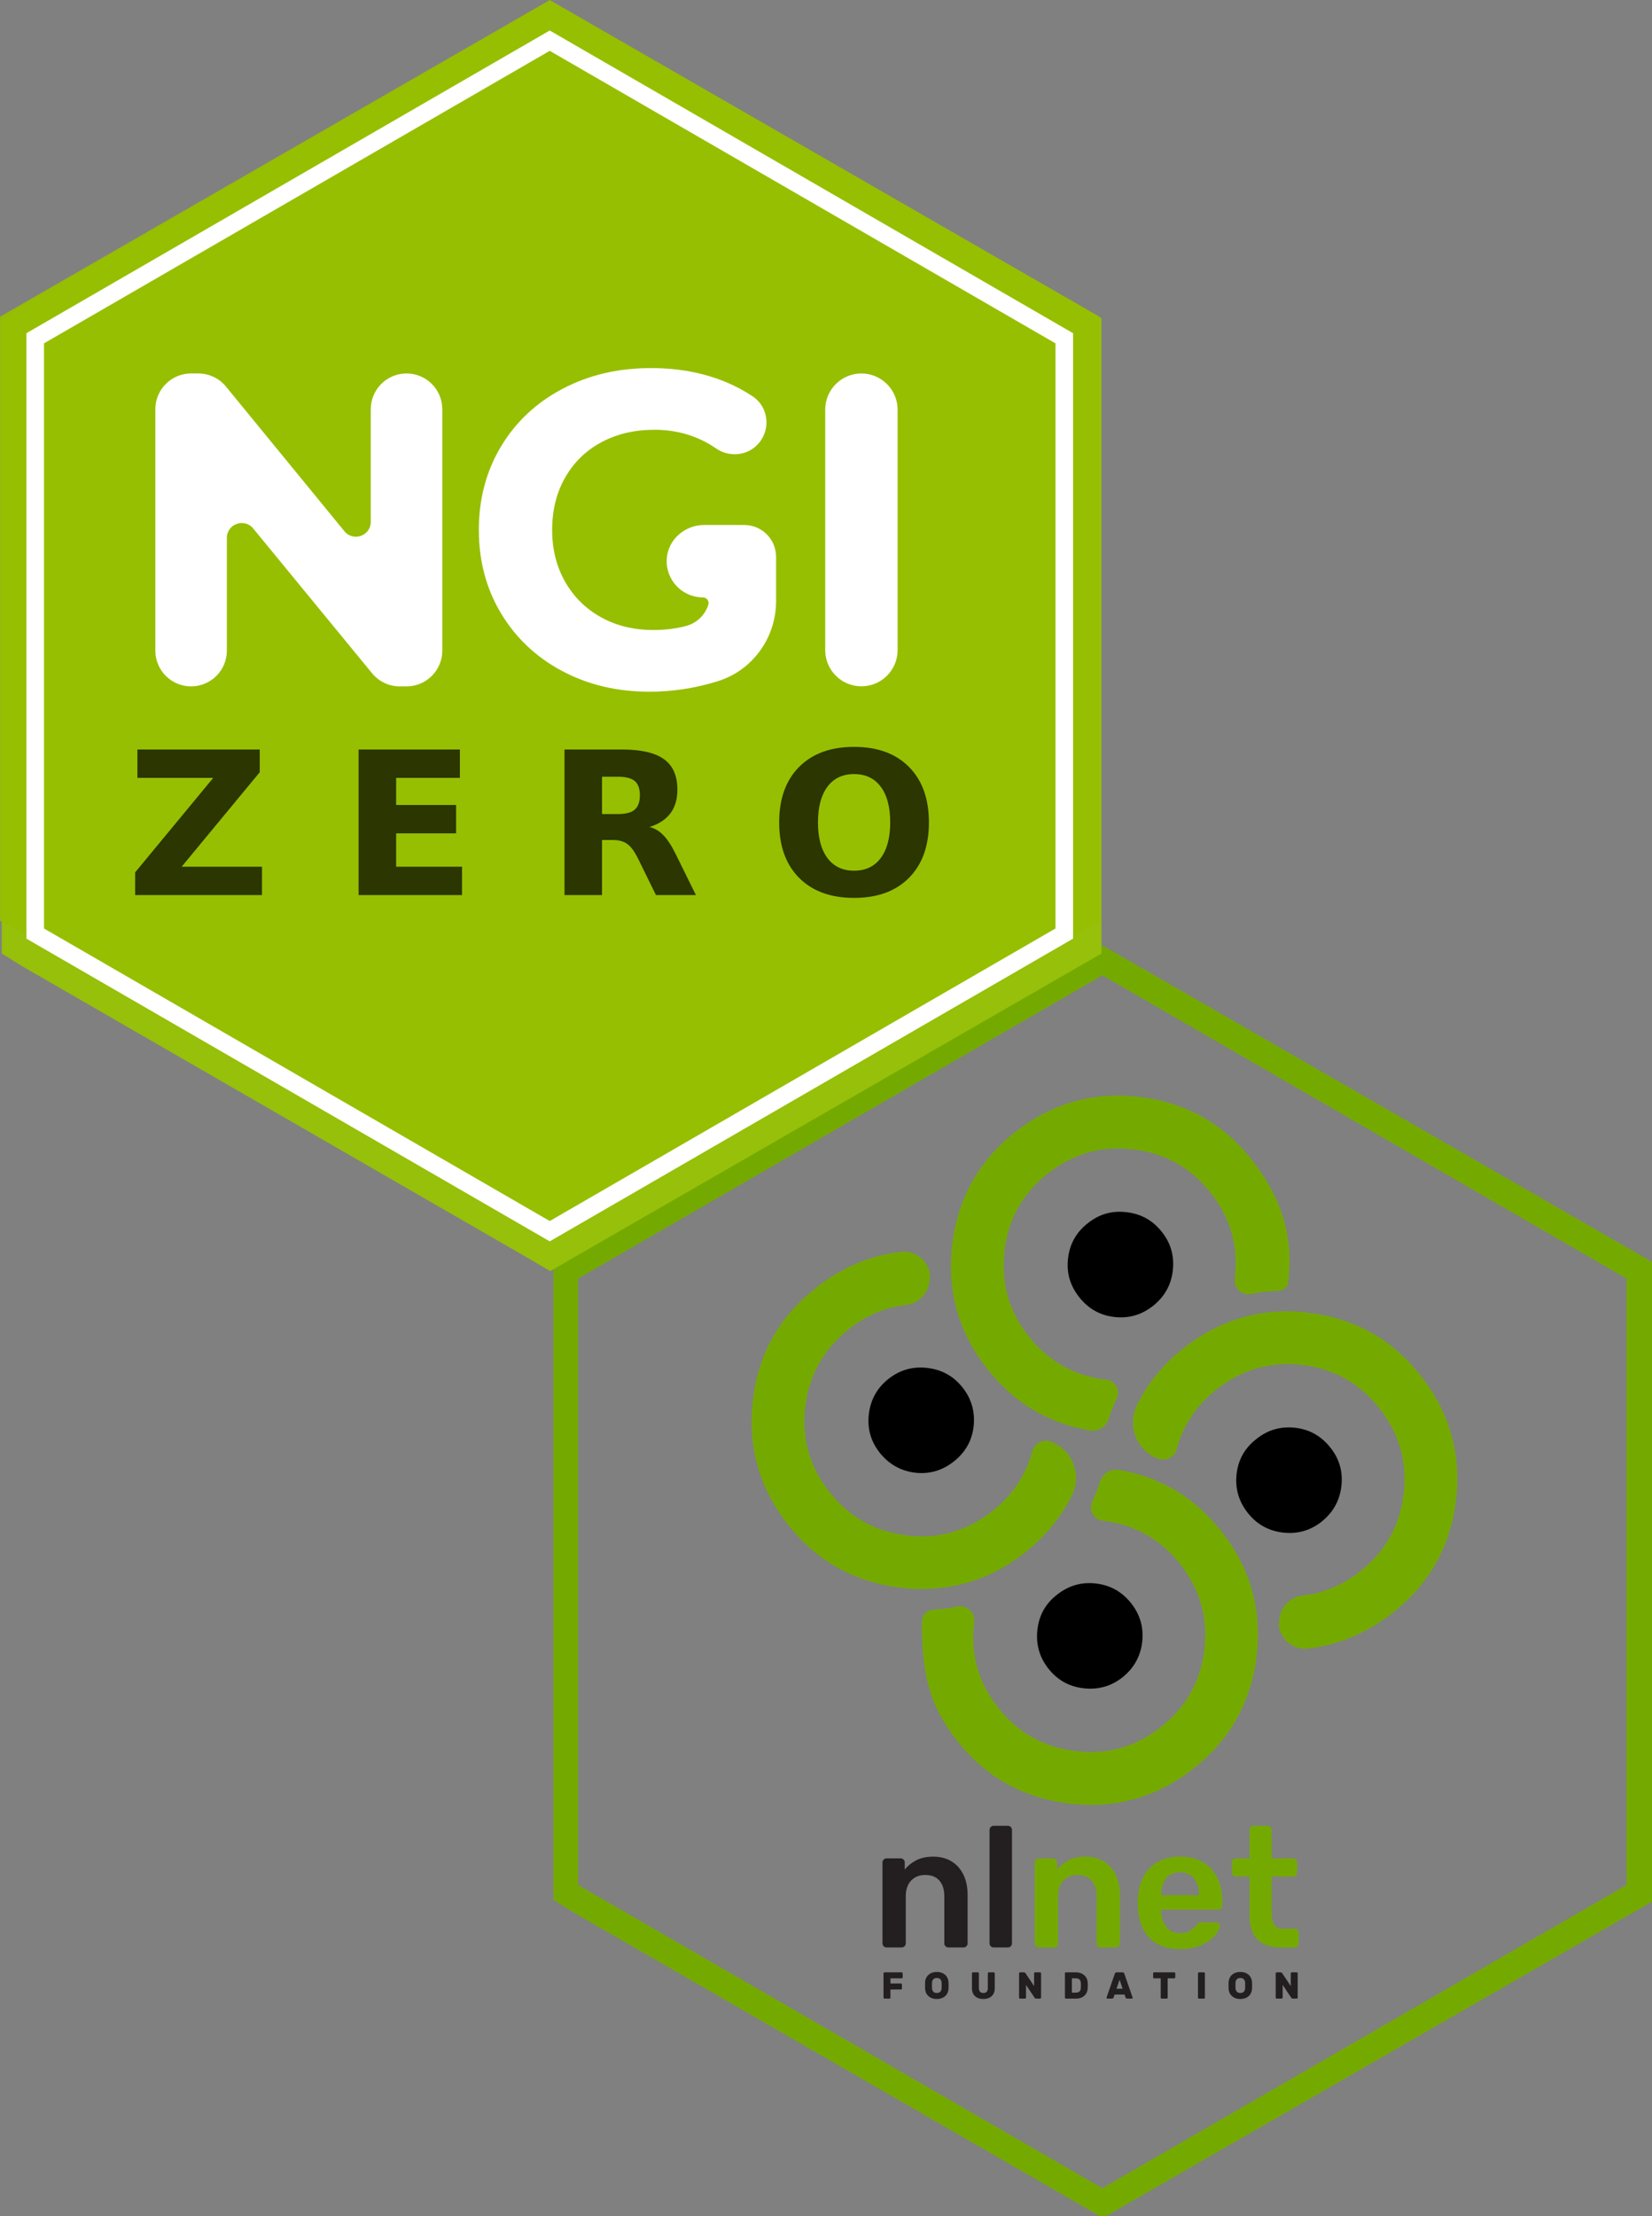 <?xml version="1.0" encoding="UTF-8" standalone="no"?>
<!-- Created with Inkscape (http://www.inkscape.org/) -->

<svg
   width="249.251"
   height="334.334"
   viewBox="0 0 65.948 88.459"
   version="1.1"
   id="svg1200"
   xml:space="preserve"
   xmlns:xlink="http://www.w3.org/1999/xlink"
   xmlns="http://www.w3.org/2000/svg"
   xmlns:svg="http://www.w3.org/2000/svg"><rect x="0" y="0" width="65.948" height="88.459" fill="#808080" stroke="none"/><defs
     id="defs1197"><linearGradient
       y2="506.188"
       x2="290.087"
       y1="351.411"
       x1="200.597"
       gradientTransform="matrix(0.282,0,0,0.282,-596.36,33.352)"
       gradientUnits="userSpaceOnUse"
       id="linearGradient10055"
       xlink:href="#linearGradient5562" /><linearGradient
       id="linearGradient5562"><stop
         id="stop5564"
         offset="0"
         style="stop-color:#699ad7;stop-opacity:1" /><stop
         style="stop-color:#7eb1dd;stop-opacity:1"
         offset="0.243"
         id="stop5566" /><stop
         id="stop5568"
         offset="1"
         style="stop-color:#7ebae4;stop-opacity:1" /></linearGradient><linearGradient
       y2="937.714"
       x2="-496.297"
       y1="782.336"
       x1="-584.199"
       gradientTransform="matrix(0.282,0,0,0.282,-372.263,-89.75)"
       gradientUnits="userSpaceOnUse"
       id="linearGradient10057"
       xlink:href="#linearGradient5053" /><linearGradient
       id="linearGradient5053"><stop
         id="stop5055"
         offset="0"
         style="stop-color:#415e9a;stop-opacity:1" /><stop
         style="stop-color:#4a6baf;stop-opacity:1"
         offset="0.232"
         id="stop5057" /><stop
         id="stop5059"
         offset="1"
         style="stop-color:#5277c3;stop-opacity:1" /></linearGradient><linearGradient
       xlink:href="#linearGradient5562"
       id="linearGradient13"
       gradientUnits="userSpaceOnUse"
       gradientTransform="matrix(0.141,0.244,-0.244,0.141,-465.938,-0.995)"
       x1="200.597"
       y1="351.411"
       x2="290.087"
       y2="506.188" /><linearGradient
       xlink:href="#linearGradient5562"
       id="linearGradient14"
       gradientUnits="userSpaceOnUse"
       gradientTransform="matrix(0.141,-0.244,0.244,0.141,-631.82,163.537)"
       x1="200.597"
       y1="351.411"
       x2="290.087"
       y2="506.188" /><linearGradient
       xlink:href="#linearGradient5562"
       id="linearGradient15"
       gradientUnits="userSpaceOnUse"
       gradientTransform="matrix(-0.282,0,0,-0.282,-406.273,224.922)"
       x1="200.597"
       y1="351.411"
       x2="290.087"
       y2="506.188" /><linearGradient
       xlink:href="#linearGradient5053"
       id="linearGradient18"
       gradientUnits="userSpaceOnUse"
       gradientTransform="matrix(-0.141,0.244,-0.244,-0.141,-376.396,350.226)"
       x1="-584.199"
       y1="782.336"
       x2="-496.297"
       y2="937.714" /><linearGradient
       xlink:href="#linearGradient5053"
       id="linearGradient19"
       gradientUnits="userSpaceOnUse"
       gradientTransform="matrix(-0.141,-0.244,0.244,-0.141,-755.433,126.737)"
       x1="-584.199"
       y1="782.336"
       x2="-496.297"
       y2="937.714" /></defs><g
     id="layer1"
     transform="translate(-30.362,-121.443)"><g
       id="g11815"><g
         id="g5136"
         transform="matrix(0.265,0,0,0.265,30.393,120.998)"><g
           id="g8"
           transform="matrix(0,1.023,-1.023,0,215.125,607.85)"
           style="display:inline" /><g
           id="layer1-3"
           transform="matrix(3.78,0,0,3.78,-218.043,-537.461)"><g
             id="g24"
             transform="matrix(0.152,0,0,0.152,80.53,212.014)"
             style="clip-rule:evenodd;fill-rule:evenodd;stroke-linejoin:round;stroke-miterlimit:2"><g
               id="g13"><path
                 d="m 81.941,54.041 c -0.3,0 -0.554,-0.105 -0.764,-0.314 -0.21,-0.21 -0.314,-0.465 -0.314,-0.764 V 31.764 c 0,-0.299 0.104,-0.554 0.314,-0.763 0.21,-0.21 0.464,-0.315 0.764,-0.315 h 3.682 c 0.3,0 0.554,0.105 0.764,0.315 0.21,0.209 0.314,0.464 0.314,0.763 v 1.842 c 0.779,-0.958 1.774,-1.759 2.987,-2.403 1.213,-0.644 2.717,-0.966 4.514,-0.966 1.826,0 3.413,0.412 4.76,1.235 1.348,0.824 2.388,1.984 3.122,3.481 0.733,1.497 1.1,3.294 1.1,5.39 v 12.62 c 0,0.299 -0.105,0.554 -0.314,0.764 -0.21,0.209 -0.464,0.314 -0.764,0.314 h -3.952 c -0.299,0 -0.554,-0.105 -0.764,-0.314 -0.209,-0.21 -0.314,-0.465 -0.314,-0.764 V 40.612 c 0,-1.737 -0.427,-3.099 -1.28,-4.087 -0.853,-0.988 -2.088,-1.482 -3.705,-1.482 -1.557,0 -2.8,0.494 -3.728,1.482 -0.928,0.988 -1.392,2.35 -1.392,4.087 v 12.351 c 0,0.299 -0.105,0.554 -0.315,0.764 -0.209,0.209 -0.464,0.314 -0.763,0.314 z"
                 style="fill:#231f20;fill-rule:nonzero"
                 id="path9" /><path
                 d="m 110.011,54.041 c -0.3,0 -0.554,-0.105 -0.764,-0.314 -0.209,-0.21 -0.314,-0.465 -0.314,-0.764 V 23.231 c 0,-0.299 0.105,-0.554 0.314,-0.764 0.21,-0.209 0.464,-0.314 0.764,-0.314 h 3.728 c 0.299,0 0.554,0.105 0.763,0.314 0.21,0.21 0.315,0.465 0.315,0.764 v 29.732 c 0,0.299 -0.105,0.554 -0.315,0.764 -0.209,0.209 -0.464,0.314 -0.763,0.314 z"
                 style="fill:#231f20;fill-rule:nonzero"
                 id="path10" /><path
                 d="m 121.868,54.041 c -0.3,0 -0.554,-0.105 -0.764,-0.314 -0.209,-0.21 -0.314,-0.465 -0.314,-0.764 V 31.764 c 0,-0.299 0.105,-0.554 0.314,-0.763 0.21,-0.21 0.464,-0.315 0.764,-0.315 h 3.683 c 0.299,0 0.554,0.105 0.763,0.315 0.21,0.209 0.314,0.464 0.314,0.763 v 1.842 c 0.779,-0.958 1.775,-1.759 2.987,-2.403 1.213,-0.644 2.717,-0.966 4.514,-0.966 1.826,0 3.413,0.412 4.761,1.235 1.347,0.824 2.387,1.984 3.121,3.481 0.734,1.497 1.1,3.294 1.1,5.39 v 12.62 c 0,0.299 -0.104,0.554 -0.314,0.764 -0.21,0.209 -0.464,0.314 -0.764,0.314 h -3.952 c -0.299,0 -0.554,-0.105 -0.763,-0.314 -0.21,-0.21 -0.315,-0.465 -0.315,-0.764 V 40.612 c 0,-1.737 -0.426,-3.099 -1.28,-4.087 -0.853,-0.988 -2.088,-1.482 -3.705,-1.482 -1.557,0 -2.8,0.494 -3.728,1.482 -0.928,0.988 -1.392,2.35 -1.392,4.087 v 12.351 c 0,0.299 -0.105,0.554 -0.314,0.764 -0.21,0.209 -0.465,0.314 -0.764,0.314 z"
                 style="fill:#74aa00;fill-rule:nonzero"
                 id="path11" /><path
                 d="m 158.876,54.49 c -3.324,0 -5.959,-0.958 -7.905,-2.874 -1.946,-1.917 -2.994,-4.641 -3.144,-8.174 -0.03,-0.3 -0.045,-0.682 -0.045,-1.146 0,-0.464 0.015,-0.831 0.045,-1.1 0.12,-2.276 0.636,-4.229 1.55,-5.861 0.913,-1.632 2.178,-2.89 3.795,-3.773 1.617,-0.883 3.518,-1.325 5.704,-1.325 2.425,0 4.461,0.502 6.108,1.505 1.647,1.003 2.889,2.395 3.727,4.177 0.839,1.781 1.258,3.84 1.258,6.175 v 0.943 c 0,0.3 -0.105,0.554 -0.314,0.764 -0.21,0.209 -0.479,0.314 -0.809,0.314 h -14.911 v 0.36 c 0.03,1.047 0.232,2.013 0.607,2.896 0.374,0.884 0.928,1.595 1.661,2.134 0.734,0.539 1.61,0.808 2.628,0.808 0.838,0 1.542,-0.127 2.111,-0.382 0.569,-0.254 1.033,-0.546 1.392,-0.875 0.359,-0.33 0.614,-0.599 0.763,-0.809 0.27,-0.359 0.487,-0.576 0.652,-0.651 0.164,-0.075 0.411,-0.112 0.741,-0.112 h 3.862 c 0.3,0 0.547,0.09 0.741,0.269 0.195,0.18 0.277,0.404 0.247,0.674 -0.03,0.479 -0.277,1.063 -0.741,1.751 -0.464,0.689 -1.13,1.363 -1.998,2.021 -0.869,0.659 -1.954,1.206 -3.257,1.64 -1.302,0.434 -2.792,0.651 -4.468,0.651 z m -4.941,-14.147 h 9.926 v -0.135 c 0,-1.168 -0.195,-2.193 -0.584,-3.077 -0.389,-0.883 -0.958,-1.572 -1.707,-2.066 -0.748,-0.494 -1.646,-0.741 -2.694,-0.741 -1.048,0 -1.947,0.247 -2.695,0.741 -0.749,0.494 -1.31,1.183 -1.684,2.066 -0.375,0.884 -0.562,1.909 -0.562,3.077 z"
                 style="fill:#74aa00;fill-rule:nonzero"
                 id="path12-7" /><path
                 d="m 185.284,54.041 c -1.796,0 -3.308,-0.314 -4.536,-0.943 -1.228,-0.629 -2.141,-1.565 -2.74,-2.807 -0.598,-1.243 -0.898,-2.792 -0.898,-4.649 V 35.447 h -3.548 c -0.299,0 -0.554,-0.105 -0.763,-0.314 -0.21,-0.21 -0.315,-0.479 -0.315,-0.809 v -2.56 c 0,-0.299 0.105,-0.554 0.315,-0.763 0.209,-0.21 0.464,-0.315 0.763,-0.315 h 3.548 v -7.455 c 0,-0.299 0.097,-0.554 0.292,-0.764 0.195,-0.209 0.457,-0.314 0.786,-0.314 h 3.638 c 0.299,0 0.554,0.105 0.763,0.314 0.21,0.21 0.315,0.465 0.315,0.764 v 7.455 h 5.614 c 0.299,0 0.554,0.105 0.763,0.315 0.21,0.209 0.315,0.464 0.315,0.763 v 2.56 c 0,0.33 -0.105,0.599 -0.315,0.809 -0.209,0.209 -0.464,0.314 -0.763,0.314 h -5.614 v 9.746 c 0,1.228 0.217,2.186 0.651,2.875 0.434,0.688 1.19,1.033 2.268,1.033 h 3.099 c 0.3,0 0.554,0.104 0.764,0.314 0.209,0.21 0.314,0.464 0.314,0.763 v 2.785 c 0,0.299 -0.105,0.554 -0.314,0.764 -0.21,0.209 -0.464,0.314 -0.764,0.314 z"
                 style="fill:#74aa00;fill-rule:nonzero"
                 id="path13" /></g><g
               id="g23"><path
                 d="m 85.894,60.568 c 0.072,0 0.135,0.026 0.187,0.078 0.052,0.053 0.079,0.115 0.079,0.187 v 1.042 c 0,0.073 -0.027,0.135 -0.079,0.187 -0.052,0.053 -0.115,0.079 -0.187,0.079 h -2.94 v 1.347 h 2.744 c 0.072,0 0.134,0.026 0.186,0.079 0.053,0.052 0.079,0.115 0.079,0.187 v 1.042 c 0,0.072 -0.026,0.134 -0.079,0.187 -0.052,0.052 -0.114,0.079 -0.186,0.079 h -2.744 v 2.124 c 0,0.072 -0.026,0.134 -0.079,0.187 -0.052,0.052 -0.114,0.078 -0.187,0.078 H 81.4 c -0.072,0 -0.134,-0.026 -0.187,-0.078 -0.052,-0.053 -0.078,-0.115 -0.078,-0.187 v -6.353 c 0,-0.072 0.026,-0.134 0.078,-0.187 0.053,-0.052 0.115,-0.078 0.187,-0.078 z"
                 style="fill:#231f20;fill-rule:nonzero"
                 id="path14" /><path
                 d="m 95.108,60.469 c 0.623,0 1.161,0.118 1.613,0.354 0.452,0.236 0.802,0.556 1.047,0.959 0.246,0.403 0.382,0.854 0.408,1.352 0.014,0.184 0.02,0.479 0.02,0.885 0,0.4 -0.006,0.689 -0.02,0.866 -0.026,0.498 -0.162,0.949 -0.408,1.352 -0.245,0.403 -0.595,0.723 -1.047,0.959 -0.452,0.236 -0.99,0.354 -1.613,0.354 -0.622,0 -1.16,-0.118 -1.612,-0.354 -0.453,-0.236 -0.802,-0.556 -1.048,-0.959 -0.246,-0.403 -0.382,-0.854 -0.408,-1.352 -0.013,-0.354 -0.019,-0.643 -0.019,-0.866 0,-0.223 0.006,-0.518 0.019,-0.885 0.026,-0.498 0.162,-0.949 0.408,-1.352 0.246,-0.403 0.595,-0.723 1.048,-0.959 0.452,-0.236 0.99,-0.354 1.612,-0.354 z m 1.249,2.714 c -0.033,-0.347 -0.152,-0.624 -0.359,-0.831 -0.206,-0.206 -0.503,-0.309 -0.89,-0.309 -0.386,0 -0.683,0.103 -0.89,0.309 -0.206,0.207 -0.326,0.484 -0.359,0.831 C 93.84,63.4 93.83,63.672 93.83,64 c 0,0.321 0.01,0.599 0.029,0.835 0.033,0.348 0.153,0.625 0.359,0.831 0.207,0.207 0.504,0.31 0.89,0.31 0.387,0 0.684,-0.103 0.89,-0.31 0.207,-0.206 0.326,-0.483 0.359,-0.831 0.02,-0.236 0.03,-0.514 0.03,-0.835 0,-0.328 -0.01,-0.6 -0.03,-0.817 z"
                 style="fill:#231f20;fill-rule:nonzero"
                 id="path15" /><path
                 d="m 110.036,60.568 c 0.072,0 0.134,0.026 0.187,0.078 0.052,0.053 0.078,0.115 0.078,0.187 v 3.924 c 0,0.59 -0.124,1.095 -0.373,1.514 -0.249,0.42 -0.599,0.738 -1.048,0.954 -0.449,0.216 -0.971,0.325 -1.568,0.325 -0.603,0 -1.129,-0.109 -1.578,-0.325 -0.449,-0.216 -0.797,-0.534 -1.043,-0.954 -0.246,-0.419 -0.369,-0.924 -0.369,-1.514 v -3.924 c 0,-0.072 0.027,-0.134 0.079,-0.187 0.053,-0.052 0.115,-0.078 0.187,-0.078 h 1.288 c 0.072,0 0.135,0.026 0.187,0.078 0.053,0.053 0.079,0.115 0.079,0.187 v 3.884 c 0,0.4 0.1,0.71 0.3,0.93 0.2,0.219 0.49,0.329 0.87,0.329 0.38,0 0.67,-0.11 0.87,-0.329 0.2,-0.22 0.3,-0.53 0.3,-0.93 v -3.884 c 0,-0.072 0.026,-0.134 0.079,-0.187 0.052,-0.052 0.115,-0.078 0.187,-0.078 z"
                 style="fill:#231f20;fill-rule:nonzero"
                 id="path16" /><path
                 d="m 121.148,67.451 c -0.098,0 -0.184,-0.024 -0.256,-0.074 -0.072,-0.049 -0.121,-0.1 -0.147,-0.152 l -2.252,-3.363 v 3.324 c 0,0.072 -0.026,0.134 -0.079,0.187 -0.052,0.052 -0.115,0.078 -0.187,0.078 h -1.288 c -0.072,0 -0.134,-0.026 -0.187,-0.078 -0.052,-0.053 -0.078,-0.115 -0.078,-0.187 v -6.353 c 0,-0.072 0.026,-0.134 0.078,-0.187 0.053,-0.052 0.115,-0.078 0.187,-0.078 h 1.023 c 0.098,0 0.183,0.024 0.255,0.073 0.073,0.05 0.122,0.1 0.148,0.153 l 2.252,3.363 v -3.324 c 0,-0.072 0.026,-0.134 0.079,-0.187 0.052,-0.052 0.114,-0.078 0.186,-0.078 h 1.289 c 0.072,0 0.134,0.026 0.186,0.078 0.053,0.053 0.079,0.115 0.079,0.187 v 6.353 c 0,0.072 -0.026,0.134 -0.079,0.187 -0.052,0.052 -0.114,0.078 -0.186,0.078 z"
                 style="fill:#231f20;fill-rule:nonzero"
                 id="path17" /><path
                 d="m 134.679,63.311 c 0.013,0.367 0.02,0.603 0.02,0.708 0,0.105 -0.007,0.335 -0.02,0.689 -0.02,0.537 -0.159,1.012 -0.418,1.425 -0.259,0.413 -0.614,0.736 -1.067,0.969 -0.452,0.233 -0.977,0.349 -1.573,0.349 h -2.655 c -0.072,0 -0.135,-0.026 -0.187,-0.078 -0.053,-0.053 -0.079,-0.115 -0.079,-0.187 v -6.353 c 0,-0.072 0.026,-0.134 0.079,-0.187 0.052,-0.052 0.115,-0.078 0.187,-0.078 h 2.606 c 0.596,0 1.126,0.116 1.588,0.349 0.462,0.232 0.826,0.557 1.091,0.973 0.266,0.417 0.408,0.89 0.428,1.421 z m -4.16,-1.17 v 3.737 h 1.053 c 0.826,0 1.255,-0.377 1.288,-1.131 0.013,-0.38 0.02,-0.629 0.02,-0.747 0,-0.132 -0.007,-0.374 -0.02,-0.728 -0.02,-0.374 -0.143,-0.656 -0.369,-0.846 -0.226,-0.19 -0.549,-0.285 -0.969,-0.285 z"
                 style="fill:#231f20;fill-rule:nonzero"
                 id="path18" /><path
                 d="m 146.411,67.087 c 0.026,0.066 0.039,0.115 0.039,0.148 0,0.059 -0.021,0.11 -0.064,0.152 -0.043,0.043 -0.093,0.064 -0.152,0.064 h -1.239 c -0.112,0 -0.199,-0.024 -0.261,-0.074 -0.062,-0.049 -0.103,-0.106 -0.123,-0.172 l -0.275,-0.816 h -2.616 l -0.275,0.816 c -0.02,0.066 -0.061,0.123 -0.123,0.172 -0.063,0.05 -0.149,0.074 -0.261,0.074 h -1.239 c -0.059,0 -0.11,-0.021 -0.152,-0.064 -0.043,-0.042 -0.064,-0.093 -0.064,-0.152 0,-0.033 0.013,-0.082 0.039,-0.148 l 2.144,-6.195 c 0.033,-0.092 0.085,-0.169 0.157,-0.231 0.072,-0.062 0.167,-0.093 0.285,-0.093 h 1.593 c 0.118,0 0.213,0.031 0.286,0.093 0.072,0.062 0.124,0.139 0.157,0.231 z m -2.587,-2.222 -0.796,-2.36 -0.797,2.36 z"
                 style="fill:#231f20;fill-rule:nonzero"
                 id="path19" /><path
                 d="m 157.365,60.568 c 0.072,0 0.135,0.026 0.187,0.078 0.053,0.053 0.079,0.115 0.079,0.187 v 1.042 c 0,0.073 -0.026,0.135 -0.079,0.187 -0.052,0.053 -0.115,0.079 -0.187,0.079 h -1.73 v 5.045 c 0,0.072 -0.027,0.134 -0.079,0.187 -0.052,0.052 -0.115,0.078 -0.187,0.078 h -1.288 c -0.072,0 -0.134,-0.026 -0.187,-0.078 -0.052,-0.053 -0.079,-0.115 -0.079,-0.187 v -5.045 h -1.73 c -0.072,0 -0.135,-0.026 -0.187,-0.079 -0.053,-0.052 -0.079,-0.114 -0.079,-0.187 v -1.042 c 0,-0.072 0.026,-0.134 0.079,-0.187 0.052,-0.052 0.115,-0.078 0.187,-0.078 z"
                 style="fill:#231f20;fill-rule:nonzero"
                 id="path20" /><path
                 d="m 163.846,67.451 c -0.072,0 -0.135,-0.026 -0.187,-0.078 -0.053,-0.053 -0.079,-0.115 -0.079,-0.187 v -6.353 c 0,-0.072 0.026,-0.134 0.079,-0.187 0.052,-0.052 0.115,-0.078 0.187,-0.078 h 1.288 c 0.072,0 0.134,0.026 0.187,0.078 0.052,0.053 0.078,0.115 0.078,0.187 v 6.353 c 0,0.072 -0.026,0.134 -0.078,0.187 -0.053,0.052 -0.115,0.078 -0.187,0.078 z"
                 style="fill:#231f20;fill-rule:nonzero"
                 id="path21" /><path
                 d="m 174.682,60.469 c 0.623,0 1.161,0.118 1.613,0.354 0.453,0.236 0.802,0.556 1.047,0.959 0.246,0.403 0.382,0.854 0.409,1.352 0.013,0.184 0.019,0.479 0.019,0.885 0,0.4 -0.006,0.689 -0.019,0.866 -0.027,0.498 -0.163,0.949 -0.409,1.352 -0.245,0.403 -0.594,0.723 -1.047,0.959 -0.452,0.236 -0.99,0.354 -1.613,0.354 -0.622,0 -1.16,-0.118 -1.612,-0.354 -0.453,-0.236 -0.802,-0.556 -1.048,-0.959 -0.245,-0.403 -0.381,-0.854 -0.408,-1.352 -0.013,-0.354 -0.019,-0.643 -0.019,-0.866 0,-0.223 0.006,-0.518 0.019,-0.885 0.027,-0.498 0.163,-0.949 0.408,-1.352 0.246,-0.403 0.595,-0.723 1.048,-0.959 0.452,-0.236 0.99,-0.354 1.612,-0.354 z m 1.249,2.714 c -0.032,-0.347 -0.152,-0.624 -0.359,-0.831 -0.206,-0.206 -0.503,-0.309 -0.89,-0.309 -0.386,0 -0.683,0.103 -0.889,0.309 -0.207,0.207 -0.327,0.484 -0.359,0.831 -0.02,0.217 -0.03,0.489 -0.03,0.817 0,0.321 0.01,0.599 0.03,0.835 0.032,0.348 0.152,0.625 0.359,0.831 0.206,0.207 0.503,0.31 0.889,0.31 0.387,0 0.684,-0.103 0.89,-0.31 0.207,-0.206 0.327,-0.483 0.359,-0.831 0.02,-0.236 0.03,-0.514 0.03,-0.835 0,-0.328 -0.01,-0.6 -0.03,-0.817 z"
                 style="fill:#231f20;fill-rule:nonzero"
                 id="path22" /><path
                 d="m 188.44,67.451 c -0.099,0 -0.184,-0.024 -0.256,-0.074 -0.072,-0.049 -0.121,-0.1 -0.147,-0.152 l -2.252,-3.363 v 3.324 c 0,0.072 -0.027,0.134 -0.079,0.187 -0.052,0.052 -0.115,0.078 -0.187,0.078 h -1.288 c -0.072,0 -0.134,-0.026 -0.187,-0.078 -0.052,-0.053 -0.079,-0.115 -0.079,-0.187 v -6.353 c 0,-0.072 0.027,-0.134 0.079,-0.187 0.053,-0.052 0.115,-0.078 0.187,-0.078 h 1.023 c 0.098,0 0.183,0.024 0.255,0.073 0.072,0.05 0.122,0.1 0.148,0.153 l 2.252,3.363 v -3.324 c 0,-0.072 0.026,-0.134 0.078,-0.187 0.053,-0.052 0.115,-0.078 0.187,-0.078 h 1.288 c 0.073,0 0.135,0.026 0.187,0.078 0.053,0.053 0.079,0.115 0.079,0.187 v 6.353 c 0,0.072 -0.026,0.134 -0.079,0.187 -0.052,0.052 -0.114,0.078 -0.187,0.078 z"
                 style="fill:#231f20;fill-rule:nonzero"
                 id="path23" /></g></g><g
             id="g9"
             transform="matrix(0.39,0,0,0.39,87.604,184.816)"
             style="clip-rule:evenodd;fill-rule:evenodd;stroke-linejoin:round;stroke-miterlimit:2"><g
               id="g4"><path
                 d="M 58.033,26.126 C 57.68,26.067 57.326,26.008 56.971,25.969 56.618,25.91 56.264,25.871 55.91,25.851 c -1.987,-0.138 -3.894,0.059 -5.684,0.57 -2.104,0.59 -4.11,1.613 -5.978,3.068 -1.868,1.455 -3.323,3.127 -4.405,5.034 -0.158,0.279 -0.307,0.563 -0.449,0.851 -0.502,1 -0.559,2.165 -0.156,3.21 0.404,1.044 1.229,1.869 2.273,2.272 0.007,-0.002 0.012,0 0.018,0.002 0.379,0.147 0.803,0.126 1.166,-0.057 0.364,-0.183 0.633,-0.511 0.741,-0.903 0.055,-0.181 0.108,-0.36 0.163,-0.537 0.688,-2.222 2.026,-4.11 3.973,-5.624 1.947,-1.515 4.09,-2.36 6.43,-2.518 0.748,-0.059 1.514,-0.019 2.321,0.079 h 0.059 c 3.205,0.413 5.82,1.908 7.826,4.484 2.006,2.576 2.812,5.467 2.419,8.712 -0.393,3.244 -1.887,5.879 -4.464,7.905 -1.785,1.39 -3.72,2.204 -5.807,2.442 -1.44,0.146 -2.511,1.397 -2.435,2.842 -0.06,0.015 -0.059,0.028 -0.059,0.041 0.037,0.73 0.369,1.414 0.921,1.894 0.552,0.48 1.275,0.714 2.004,0.649 3.139,-0.36 6.03,-1.558 8.68,-3.621 3.756,-2.93 5.919,-6.764 6.509,-11.464 0.571,-4.74 -0.609,-8.968 -3.54,-12.724 -2.694,-3.48 -6.174,-5.584 -10.403,-6.332 z"
                 style="fill:#74aa00;fill-rule:nonzero"
                 id="path1" /><path
                 d="m 53.925,23.7 c 0.472,-0.014 0.863,-0.374 0.915,-0.844 10e-4,0 10e-4,0 10e-4,-0.001 C 55.411,18.135 54.12,14.17 51.19,10.414 48.26,6.658 44.425,4.494 39.706,3.905 34.986,3.334 30.758,4.514 27.002,7.444 c -3.461,2.695 -5.565,6.175 -6.332,10.403 -0.059,0.354 -0.118,0.708 -0.158,1.082 -0.058,0.334 -0.078,0.688 -0.098,1.042 -0.137,1.986 0.04,3.874 0.551,5.683 0.59,2.104 1.612,4.11 3.068,5.979 1.474,1.868 3.146,3.342 5.054,4.424 1.632,0.924 3.421,1.554 5.368,1.907 0.033,0.006 0.075,0.013 0.122,0.02 0.834,0.14 1.644,-0.354 1.901,-1.16 0.234,-0.734 0.515,-1.443 0.837,-2.126 0.186,-0.389 0.173,-0.843 -0.036,-1.22 -0.208,-0.377 -0.586,-0.629 -1.014,-0.678 0,-0.007 0,-0.007 -10e-4,-0.007 h -0.098 c -0.787,-0.099 -1.534,-0.276 -2.262,-0.492 -2.222,-0.708 -4.11,-2.045 -5.624,-3.992 -1.534,-1.947 -2.36,-4.09 -2.497,-6.411 -0.059,-0.747 -0.02,-1.514 0.078,-2.301 v -0.098 c 0.413,-3.206 1.908,-5.821 4.464,-7.807 2.577,-2.026 5.487,-2.832 8.732,-2.419 3.244,0.393 5.86,1.888 7.886,4.464 2.025,2.576 2.831,5.487 2.438,8.731 0,0.001 0,0.001 0,0.002 -0.061,0.45 0.1,0.901 0.431,1.212 0.331,0.31 0.792,0.441 1.237,0.352 0.936,-0.189 1.894,-0.298 2.876,-0.334 z"
                 style="fill:#74aa00;fill-rule:nonzero"
                 id="path2-5" /><path
                 d="m 9.972,27.601 c 1.768,-1.387 3.696,-2.201 5.777,-2.44 1.445,-0.15 2.519,-1.405 2.444,-2.855 0.061,-0.015 0.061,-0.028 0.06,-0.04 -0.036,-0.729 -0.367,-1.412 -0.917,-1.892 -0.55,-0.48 -1.271,-0.716 -1.998,-0.654 -3.143,0.352 -6.037,1.554 -8.689,3.633 -3.757,2.93 -5.939,6.745 -6.51,11.465 -0.57,4.72 0.61,8.968 3.54,12.724 2.694,3.461 6.175,5.565 10.403,6.332 0.334,0.059 0.688,0.118 1.062,0.157 0.354,0.039 0.708,0.079 1.062,0.118 1.986,0.118 3.874,-0.079 5.683,-0.57 2.104,-0.59 4.11,-1.613 5.978,-3.068 1.868,-1.475 3.324,-3.146 4.405,-5.034 0.163,-0.287 0.317,-0.579 0.462,-0.876 0.501,-1 0.555,-2.164 0.149,-3.206 -0.405,-1.042 -1.233,-1.863 -2.277,-2.261 -0.006,0 -0.012,-0.002 -0.017,-0.004 -0.379,-0.145 -0.801,-0.122 -1.161,0.062 -0.361,0.185 -0.627,0.513 -0.732,0.904 -0.052,0.183 -0.104,0.365 -0.16,0.543 -0.708,2.222 -2.046,4.091 -3.992,5.624 -1.947,1.514 -4.09,2.36 -6.411,2.517 -0.767,0.04 -1.534,0.02 -2.321,-0.078 -0.019,0 -0.059,0 -0.078,-0.02 C 12.529,48.269 9.913,46.774 7.927,44.218 5.901,41.642 5.095,38.732 5.488,35.507 5.901,32.262 7.396,29.627 9.972,27.601 Z"
                 style="fill:#74aa00;fill-rule:nonzero"
                 id="path3" /><path
                 d="m 18.59,56.281 c -0.618,0.032 -1.119,0.51 -1.181,1.125 -0.003,0 -0.003,10e-4 -0.003,10e-4 -0.027,5.012 0.589,8.423 3.519,12.179 2.93,3.756 6.745,5.919 11.485,6.509 4.7,0.571 8.947,-0.609 12.703,-3.54 3.462,-2.713 5.566,-6.174 6.333,-10.402 0.059,-0.354 0.118,-0.708 0.157,-1.082 0.039,-0.354 0.079,-0.708 0.098,-1.042 0.138,-1.986 -0.059,-3.894 -0.55,-5.683 -0.59,-2.104 -1.613,-4.11 -3.068,-5.978 -1.475,-1.869 -3.146,-3.344 -5.034,-4.425 -1.633,-0.925 -3.442,-1.573 -5.389,-1.908 -0.036,-0.006 -0.081,-0.013 -0.133,-0.021 -0.83,-0.139 -1.637,0.351 -1.897,1.152 -0.232,0.716 -0.505,1.41 -0.816,2.083 -0.187,0.396 -0.174,0.858 0.035,1.243 0.208,0.385 0.588,0.648 1.022,0.708 -0.001,0.007 0,0.007 0,0.007 h 0.079 c 0.786,0.099 1.533,0.256 2.261,0.492 2.222,0.708 4.11,2.045 5.624,3.992 1.514,1.947 2.36,4.07 2.498,6.411 0.039,0.747 0.019,1.514 -0.079,2.301 v 0.098 c -0.413,3.205 -1.908,5.821 -4.464,7.807 -2.576,2.026 -5.487,2.832 -8.731,2.419 -3.245,-0.394 -5.88,-1.888 -7.886,-4.464 -2.025,-2.576 -2.832,-5.487 -2.419,-8.731 0,-10e-4 0,-10e-4 0,-10e-4 0.049,-0.454 -0.121,-0.904 -0.458,-1.212 -0.336,-0.308 -0.799,-0.437 -1.247,-0.348 -0.804,0.161 -1.623,0.263 -2.459,0.31 z"
                 style="fill:#74aa00;fill-rule:nonzero"
                 id="path4-4" /></g><g
               id="g8-8"><path
                 d="m 60.265,43.707 c 0.177,-1.475 -0.177,-2.792 -1.101,-3.953 -0.924,-1.18 -2.104,-1.868 -3.579,-2.045 -1.475,-0.177 -2.812,0.197 -3.972,1.121 -1.18,0.905 -1.868,2.084 -2.045,3.559 -0.177,1.475 0.196,2.812 1.121,3.992 0.904,1.161 2.104,1.849 3.578,2.026 1.476,0.177 2.793,-0.177 3.973,-1.101 1.16,-0.925 1.848,-2.124 2.025,-3.599 z"
                 style="fill-rule:nonzero"
                 id="path5" /><path
                 d="m 34.386,16.785 c -1.18,0.905 -1.868,2.105 -2.045,3.599 -0.177,1.455 0.196,2.773 1.121,3.953 0.924,1.18 2.104,1.868 3.579,2.045 1.475,0.177 2.792,-0.197 3.972,-1.121 1.16,-0.924 1.849,-2.104 2.026,-3.579 0.177,-1.475 -0.177,-2.812 -1.101,-3.972 -0.925,-1.18 -2.105,-1.849 -3.58,-2.026 -1.474,-0.197 -2.812,0.177 -3.972,1.101 z"
                 style="fill-rule:nonzero"
                 id="path6-1" /><path
                 d="m 17.985,31.593 c -1.474,-0.177 -2.792,0.177 -3.972,1.101 -1.18,0.925 -1.849,2.124 -2.026,3.599 -0.177,1.455 0.177,2.773 1.102,3.953 0.924,1.16 2.104,1.848 3.579,2.045 1.475,0.177 2.792,-0.197 3.972,-1.121 1.18,-0.924 1.868,-2.104 2.045,-3.559 0.177,-1.495 -0.196,-2.832 -1.101,-3.992 -0.924,-1.18 -2.124,-1.849 -3.599,-2.026 z"
                 style="fill-rule:nonzero"
                 id="path7" /><path
                 d="m 30.316,62.291 c 0.924,1.18 2.103,1.848 3.579,2.025 1.474,0.177 2.812,-0.177 3.992,-1.101 1.16,-0.924 1.848,-2.124 2.025,-3.599 0.177,-1.475 -0.197,-2.793 -1.101,-3.953 -0.924,-1.18 -2.124,-1.868 -3.599,-2.045 -1.475,-0.177 -2.793,0.197 -3.972,1.121 -1.18,0.905 -1.849,2.084 -2.026,3.559 -0.177,1.475 0.177,2.813 1.102,3.993 z"
                 style="fill-rule:nonzero"
                 id="path8" /></g></g><g
             id="g14-2"
             transform="matrix(0.265,0,0,0.265,83.054,178.586)"
             style="clip-rule:evenodd;fill:#74aa00;fill-opacity:1;fill-rule:evenodd;stroke-linejoin:round;stroke-miterlimit:2"><path
               id="path12-8"
               style="fill:#74aa00;fill-opacity:1;stroke-width:1.325"
               d="m 69.949,6.482 -3.451,1.984 -75.896,43.852 -3.229,1.992 v 3.99 87.705 3.99 l 3.227,1.992 76.014,43.852 3.389,1.986 3.418,-1.986 76.141,-43.852 3.471,-1.992 v -3.99 -87.705 -3.99 L 149.547,52.318 73.405,8.466 Z m -0.027,4.484 78.836,45.596 v 91.184 l -78.836,45.596 -78.176,-45.213 -0.66,-0.383 V 56.562 Z" /></g></g></g><g
         id="g5632"
         transform="matrix(0.265,0,0,0.265,30.362,121.443)"><polygon
           points="159.319,136.825 161.938,135.321 161.938,132.309 161.938,66.116 161.938,63.104 159.308,61.6 101.841,28.504 99.234,27.006 96.629,28.504 39.347,61.6 36.911,63.104 36.911,66.116 36.911,132.309 36.911,135.321 39.346,136.825 96.715,169.921 99.273,171.419 101.853,169.921 "
           id="polygon4013"
           style="fill:#96c00a;fill-opacity:1"
           transform="matrix(1.325,0,0,1.325,-48.642,-35.675)" /><polygon
           points="99.212,167.589 36.712,131.589 36.712,62.925 99.212,26.925 161.712,62.925 161.712,131.589 "
           id="polygon4015"
           style="fill:#97bf00;fill-opacity:0.918"
           transform="matrix(1.325,0,0,1.325,-48.642,-35.675)" /><polygon
           stroke-miterlimit="10"
           points="99.212,166.88 40.712,133.046 40.712,65.379 99.212,31.546 157.712,65.379 157.712,133.046 "
           id="Outerline"
           transform="matrix(1.325,0,0,1.325,-48.642,-35.675)"
           style="fill:none;stroke:#ffffff;stroke-width:2;stroke-miterlimit:10" /><g
           id="g4281"
           transform="matrix(1.325,0,0,1.325,-47.067,-23.859)"><path
             id="path42"
             style="fill:#ffffff;fill-opacity:1;fill-rule:nonzero;stroke:none;stroke-width:0.558"
             d="m 133.457,60.462 v 0 c 2.273,0 4.115,1.842 4.115,4.115 v 27.33 c 0,2.273 -1.842,4.115 -4.115,4.115 -2.273,0 -4.115,-1.842 -4.115,-4.115 V 64.576 c 0,-2.273 1.842,-4.115 4.115,-4.115" /><g
             transform="matrix(0.558,0,0,-0.558,120.136,77.683)"
             id="g44"><path
               id="path46"
               style="fill:#ffffff;fill-opacity:1;fill-rule:nonzero;stroke:none"
               d="M 0,0 H -0.506 C -0.57,0 -0.633,-0.008 -0.698,-0.01 -0.762,-0.008 -0.825,0 -0.89,0 h -7.283 c -3.929,0 -7.359,-2.965 -7.613,-6.885 -0.278,-4.296 3.124,-7.867 7.361,-7.867 0.776,0 1.343,-0.754 1.111,-1.494 -0.658,-2.088 -2.341,-3.751 -4.547,-4.333 -2.074,-0.547 -4.276,-0.821 -6.605,-0.821 -4.007,0 -7.574,0.865 -10.7,2.595 -3.127,1.73 -5.57,4.144 -7.331,7.24 -1.761,3.096 -2.641,6.617 -2.641,10.564 0,4.006 0.88,7.558 2.641,10.654 1.761,3.097 4.219,5.493 7.377,7.195 3.156,1.698 6.768,2.549 10.836,2.549 4.681,0 8.865,-1.269 12.55,-3.807 2.341,-1.612 5.524,-1.588 7.757,0.171 3.48,2.741 3.289,8.045 -0.315,10.452 -1.7,1.136 -3.538,2.112 -5.512,2.928 -4.553,1.881 -9.623,2.823 -15.208,2.823 -6.679,0 -12.69,-1.412 -18.03,-4.235 -5.344,-2.822 -9.517,-6.738 -12.522,-11.747 -3.005,-5.008 -4.508,-10.67 -4.508,-16.983 0,-6.315 1.503,-11.975 4.508,-16.984 3.005,-5.009 7.148,-8.924 12.43,-11.747 5.282,-2.824 11.231,-4.235 17.849,-4.235 4.613,0 9.197,0.699 13.751,2.095 0.045,0.014 0.091,0.028 0.136,0.042 7.104,2.202 11.884,8.86 11.884,16.297 v 9.047 C 6.486,-2.904 3.583,0 0,0" /></g><g
             transform="matrix(0.558,0,0,-0.558,85.808,64.525)"
             id="g48"><path
               id="path50"
               style="fill:#ffffff;fill-opacity:1;fill-rule:nonzero;stroke:none"
               d="m 0,0 v -49.176 c 0,-4.023 -3.262,-7.285 -7.286,-7.285 h -1.381 c -2.181,0 -4.247,0.977 -5.631,2.662 l -24.229,29.505 c -1.804,2.197 -5.368,0.921 -5.368,-1.922 v -22.96 c 0,-4.023 -3.261,-7.285 -7.285,-7.285 -4.023,0 -7.285,3.262 -7.285,7.285 V 0 c 0,4.024 3.262,7.285 7.285,7.285 h 1.468 c 2.184,0 4.253,-0.979 5.636,-2.669 l 24.135,-29.475 c 1.802,-2.202 5.37,-0.927 5.37,1.918 V 0 c 0,4.024 3.261,7.285 7.285,7.285 C -3.262,7.285 0,4.024 0,0" /></g></g><g
           aria-label="Z E R O"
           transform="matrix(0.947,0,0,0.947,-209.973,182.034)"
           style="font-variant:normal;font-weight:600;font-stretch:normal;font-size:31.76px;font-family:'Montserrat SemiBold';-inkscape-font-specification:Montserrat-SemiBold;font-variant-ligatures:normal;font-variant-caps:normal;font-variant-numeric:normal;font-feature-settings:normal;text-align:start;writing-mode:lr-tb;text-anchor:start;fill:#000000;fill-opacity:0.717;fill-rule:nonzero;stroke:none"
           id="text56"><path
             d="m 243.581,-73.015 h 19.462 v 3.613 l -12.422,15.027 h 12.778 v 4.513 h -20.176 v -3.613 l 12.422,-15.027 h -12.065 z"
             id="path2325" /><path
             d="m 278.768,-73.015 h 16.113 v 4.513 h -10.142 v 4.311 h 9.537 v 4.513 h -9.537 v 5.304 h 10.483 v 4.513 H 278.768 Z"
             id="path2327" /><path
             d="m 320.004,-62.749 q 1.876,0 2.683,-0.698 0.822,-0.698 0.822,-2.295 0,-1.582 -0.822,-2.264 -0.806,-0.682 -2.683,-0.682 h -2.512 v 5.939 z m -2.512,4.125 v 8.762 h -5.971 v -23.153 h 9.119 q 4.575,0 6.699,1.535 2.14,1.535 2.14,4.854 0,2.295 -1.117,3.768 -1.101,1.473 -3.334,2.171 1.225,0.279 2.187,1.272 0.977,0.977 1.969,2.978 l 3.241,6.575 h -6.358 l -2.822,-5.753 q -0.853,-1.737 -1.737,-2.373 -0.868,-0.636 -2.326,-0.636 z"
             id="path2329" /><path
             d="m 357.579,-69.107 q -2.729,0 -4.234,2.016 -1.504,2.016 -1.504,5.676 0,3.644 1.504,5.66 1.504,2.016 4.234,2.016 2.745,0 4.249,-2.016 1.504,-2.016 1.504,-5.66 0,-3.66 -1.504,-5.676 -1.504,-2.016 -4.249,-2.016 z m 0,-4.327 q 5.583,0 8.746,3.195 3.164,3.195 3.164,8.824 0,5.614 -3.164,8.808 -3.164,3.195 -8.746,3.195 -5.567,0 -8.746,-3.195 -3.164,-3.195 -3.164,-8.808 0,-5.629 3.164,-8.824 3.179,-3.195 8.746,-3.195 z"
             id="path2331" /></g></g></g></g></svg>
